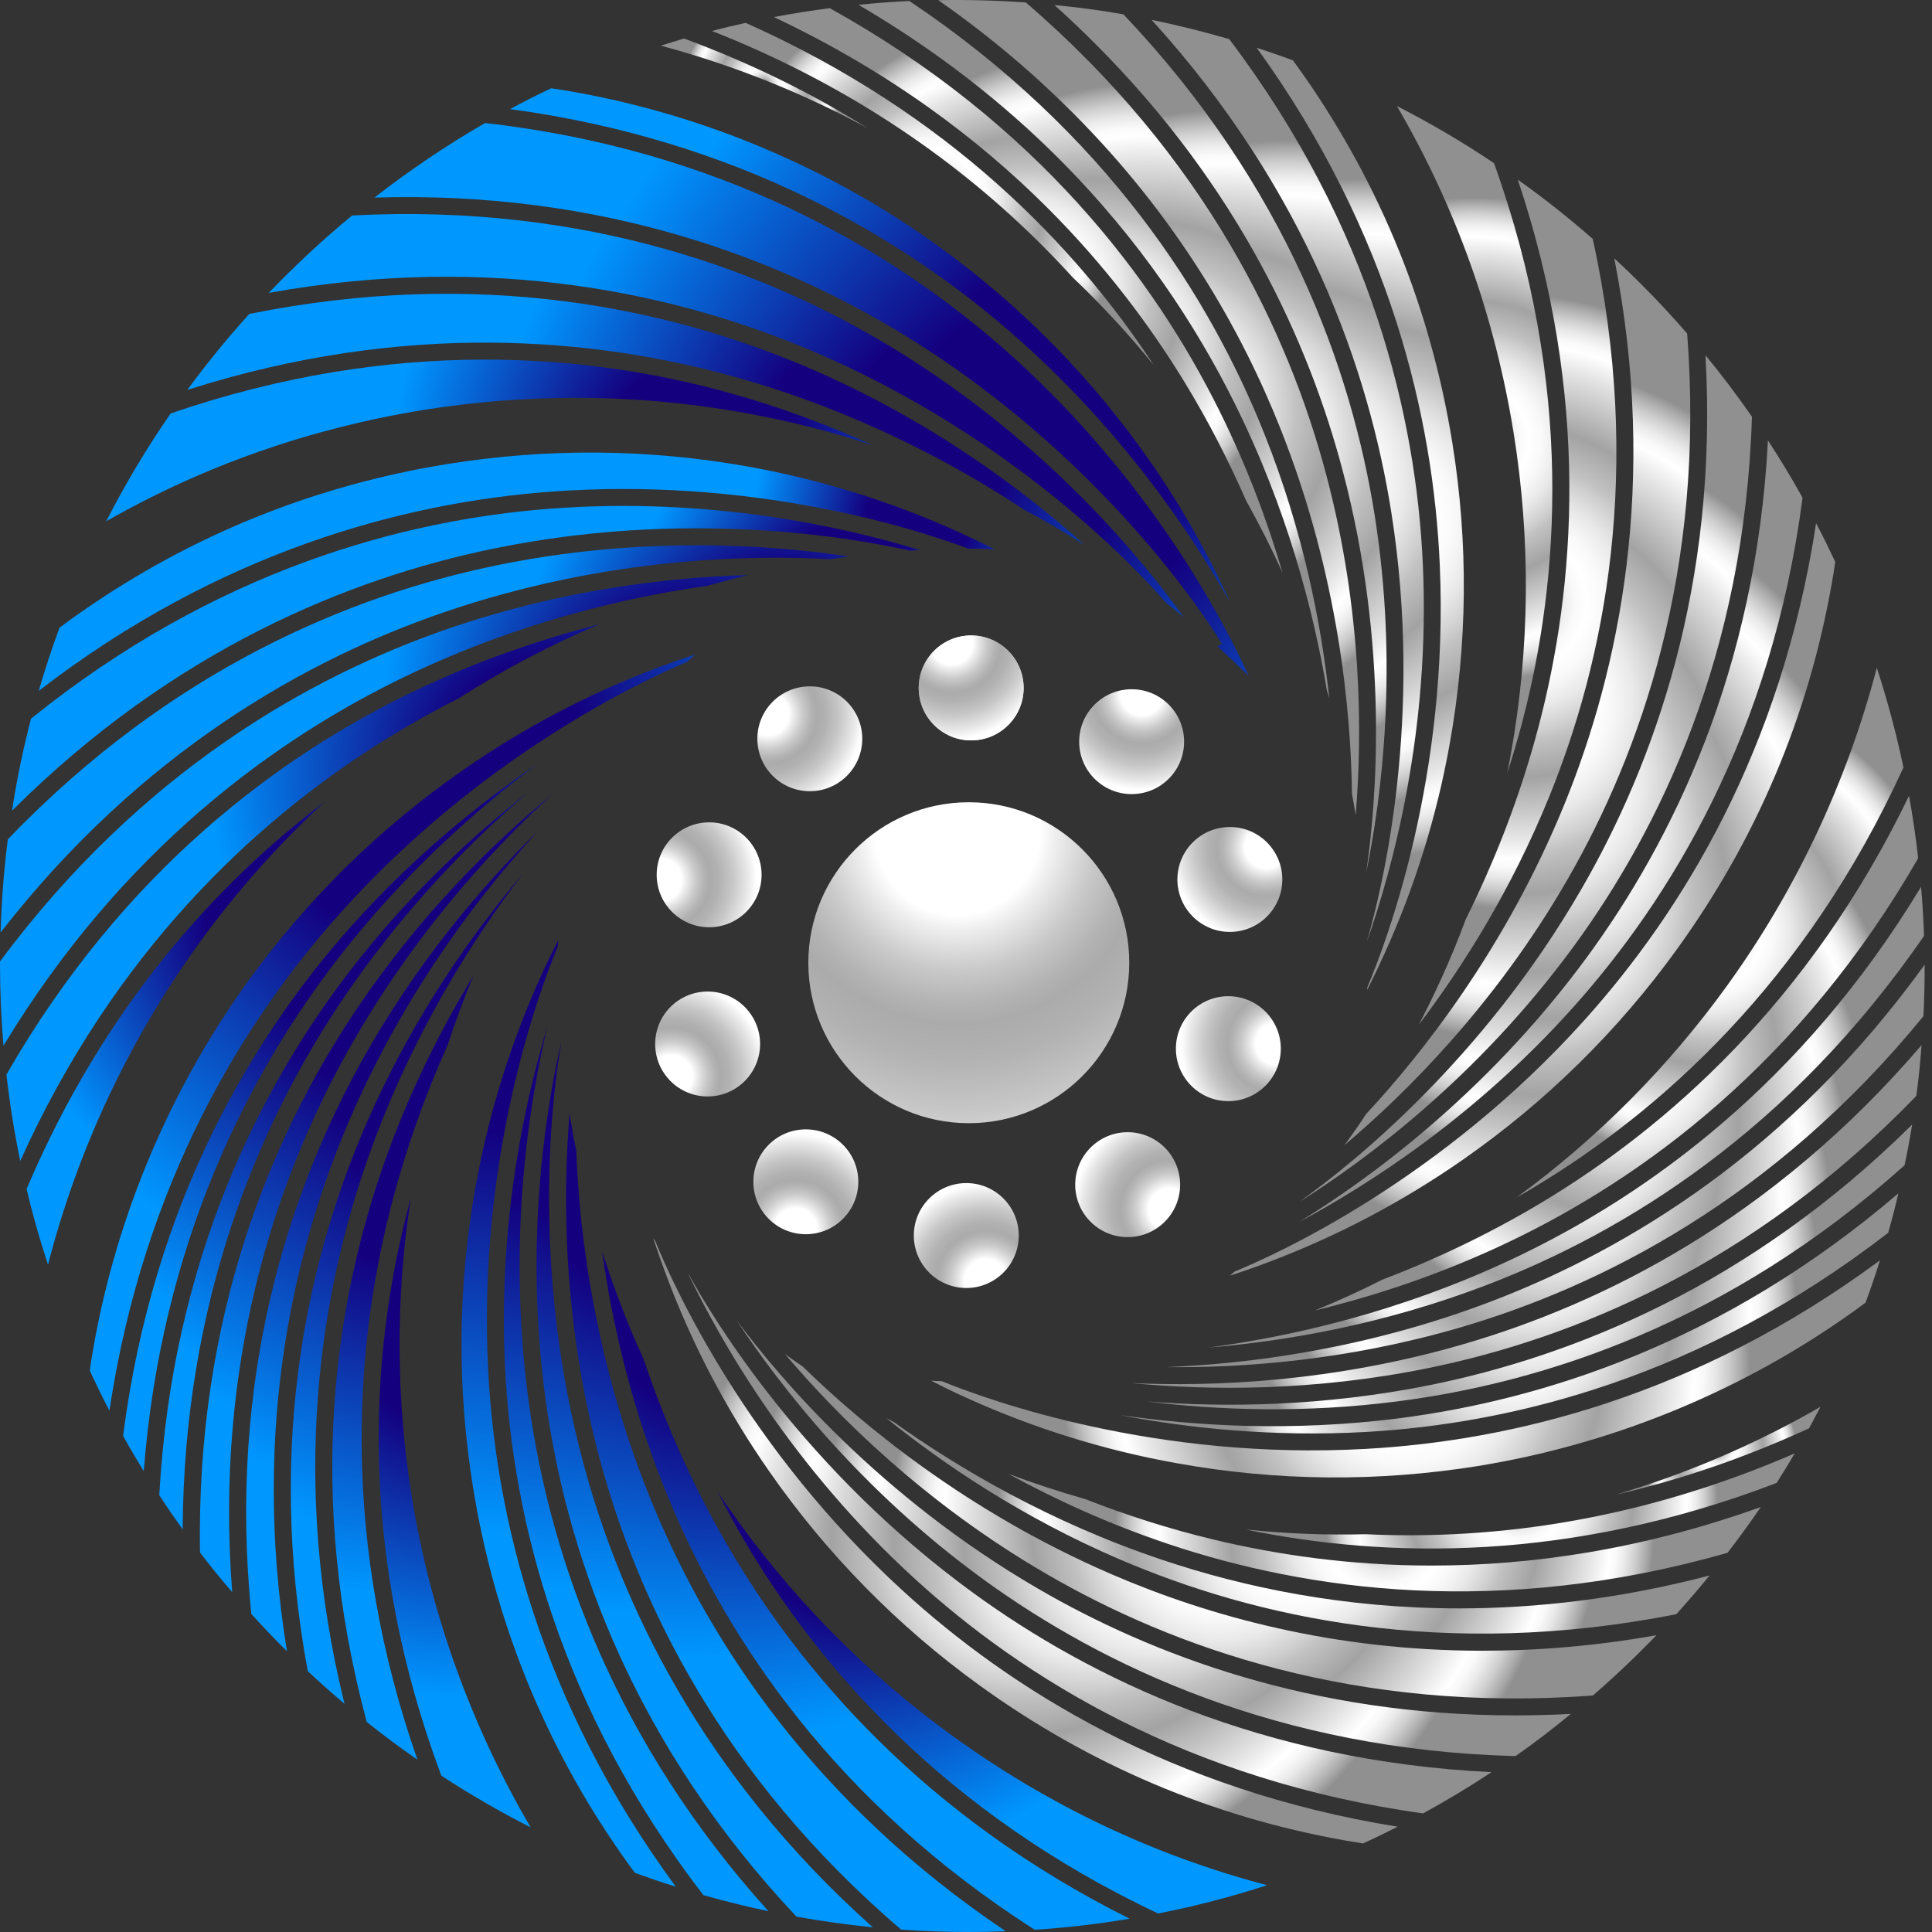 <?xml version="1.0" encoding="UTF-8"?> <svg xmlns="http://www.w3.org/2000/svg" width="36" height="36" viewBox="0 0 36 36" fill="none"><rect x="0" y="0" width="36" height="36" fill="#333333" stroke="none"/><g clip-path="url(#clip0_4004_144346)"><path d="M18.052 20.929C19.703 20.929 21.042 19.59 21.042 17.939C21.042 16.287 19.703 14.949 18.052 14.949C16.401 14.949 15.062 16.287 15.062 17.939C15.062 19.59 16.401 20.929 18.052 20.929Z" fill="url(#paint0_radial_4004_144346)"></path><path d="M18.096 13.796C18.636 13.796 19.074 13.358 19.074 12.819C19.074 12.279 18.636 11.841 18.096 11.841C17.557 11.841 17.119 12.279 17.119 12.819C17.119 13.358 17.557 13.796 18.096 13.796Z" fill="url(#paint1_radial_4004_144346)"></path><path d="M15.09 14.743C15.629 14.743 16.067 14.306 16.067 13.766C16.067 13.226 15.629 12.789 15.09 12.789C14.55 12.789 14.112 13.226 14.112 13.766C14.112 14.306 14.55 14.743 15.09 14.743Z" fill="url(#paint2_radial_4004_144346)"></path><path d="M13.214 17.278C13.753 17.278 14.191 16.84 14.191 16.301C14.191 15.761 13.753 15.323 13.214 15.323C12.674 15.323 12.236 15.761 12.236 16.301C12.236 16.84 12.674 17.278 13.214 17.278Z" fill="url(#paint3_radial_4004_144346)"></path><path d="M13.185 20.431C13.725 20.431 14.163 19.993 14.163 19.453C14.163 18.914 13.725 18.476 13.185 18.476C12.646 18.476 12.208 18.914 12.208 19.453C12.208 19.993 12.646 20.431 13.185 20.431Z" fill="url(#paint4_radial_4004_144346)"></path><path d="M15.015 22.998C15.555 22.998 15.993 22.561 15.993 22.021C15.993 21.481 15.555 21.044 15.015 21.044C14.476 21.044 14.038 21.481 14.038 22.021C14.038 22.561 14.476 22.998 15.015 22.998Z" fill="url(#paint5_radial_4004_144346)"></path><path d="M18.006 24C18.545 24 18.983 23.562 18.983 23.022C18.983 22.483 18.545 22.045 18.006 22.045C17.466 22.045 17.028 22.483 17.028 23.022C17.028 23.562 17.466 24 18.006 24Z" fill="url(#paint6_radial_4004_144346)"></path><path d="M21.012 23.052C21.552 23.052 21.99 22.614 21.99 22.075C21.99 21.535 21.552 21.097 21.012 21.097C20.473 21.097 20.035 21.535 20.035 22.075C20.035 22.614 20.473 23.052 21.012 23.052Z" fill="url(#paint7_radial_4004_144346)"></path><path d="M22.888 20.518C23.428 20.518 23.866 20.08 23.866 19.54C23.866 19.001 23.428 18.563 22.888 18.563C22.349 18.563 21.911 19.001 21.911 19.54C21.911 20.08 22.349 20.518 22.888 20.518Z" fill="url(#paint8_radial_4004_144346)"></path><path d="M22.917 17.365C23.456 17.365 23.894 16.927 23.894 16.387C23.894 15.848 23.456 15.41 22.917 15.41C22.377 15.41 21.939 15.848 21.939 16.387C21.939 16.927 22.377 17.365 22.917 17.365Z" fill="url(#paint9_radial_4004_144346)"></path><path d="M21.087 14.797C21.626 14.797 22.064 14.36 22.064 13.82C22.064 13.28 21.626 12.843 21.087 12.843C20.547 12.843 20.109 13.28 20.109 13.82C20.109 14.36 20.547 14.797 21.087 14.797Z" fill="url(#paint10_radial_4004_144346)"></path><path d="M18.096 13.796C18.636 13.796 19.074 13.358 19.074 12.819C19.074 12.279 18.636 11.841 18.096 11.841C17.557 11.841 17.119 12.279 17.119 12.819C17.119 13.358 17.557 13.796 18.096 13.796Z" fill="url(#paint11_radial_4004_144346)"></path><path d="M13.589 7.321C14.569 7.592 15.466 7.934 16.269 8.298C15.487 8.041 14.685 7.839 13.871 7.693C12.829 7.506 11.777 7.413 10.726 7.413C9.776 7.413 8.826 7.489 7.88 7.641C5.78 7.982 3.8 8.675 1.978 9.714C2.336 9.016 2.736 8.344 3.18 7.704C7.351 6.271 10.954 6.589 13.589 7.321Z" fill="url(#paint12_radial_4004_144346)"></path><path d="M15.011 6.83C17.333 7.816 19.096 9.153 20.212 10.156C19.846 9.922 19.469 9.703 19.086 9.499C17.826 8.667 15.978 7.66 13.686 7.021C11.087 6.297 7.564 5.966 3.49 7.266C3.85 6.775 4.236 6.301 4.645 5.85C8.965 4.976 12.494 5.762 15.011 6.83Z" fill="url(#paint13_radial_4004_144346)"></path><path d="M22.058 11.501C21.948 11.408 21.839 11.317 21.727 11.231C21.192 10.616 18.877 8.132 15.148 6.546C12.664 5.488 9.214 4.7 5.007 5.458C5.498 4.947 6.016 4.464 6.561 4.015C10.962 3.784 14.339 5.079 16.671 6.505C19.503 8.235 21.289 10.426 22.058 11.501Z" fill="url(#paint14_radial_4004_144346)"></path><path d="M18.856 6.212C16.815 4.432 13.764 2.608 9.505 2.033C9.756 1.896 10.01 1.767 10.27 1.645C10.421 1.666 10.573 1.691 10.725 1.719C13.149 2.153 15.492 3.147 17.497 4.595C19.027 5.701 20.35 7.045 21.426 8.591C22.006 9.423 22.505 10.304 22.92 11.222C22.17 9.893 20.864 7.963 18.856 6.212Z" fill="url(#paint15_radial_4004_144346)"></path><path d="M23.269 12.598C23.235 12.565 23.202 12.531 23.166 12.497C23.164 12.495 23.162 12.493 23.16 12.493C23.16 12.491 23.157 12.491 23.157 12.489C23.004 12.337 22.846 12.19 22.688 12.046L22.77 11.998C22.749 11.966 20.798 8.661 16.848 6.242C14.546 4.833 11.249 3.548 6.977 3.682C7.63 3.173 8.318 2.709 9.039 2.292C13.44 2.791 16.566 4.641 18.637 6.44C21.401 8.848 22.816 11.598 23.269 12.598Z" fill="url(#paint16_radial_4004_144346)"></path><path d="M9.098 25.561C9.241 28.258 10.055 31.707 12.593 35.156C12.336 35.078 12.083 34.989 11.831 34.898C11.742 34.781 11.656 34.66 11.571 34.538C10.141 32.488 9.214 30.192 8.814 27.714C8.513 25.85 8.529 23.964 8.862 22.108C9.105 20.754 9.515 19.43 10.084 18.179C10.183 17.958 10.291 17.737 10.402 17.518C10.4 17.553 10.398 17.589 10.396 17.625C10.396 17.625 10.394 17.627 10.396 17.629C10.055 18.445 8.885 21.577 9.098 25.561Z" fill="url(#paint17_radial_4004_144346)"></path><path d="M9.893 26.406C10.301 29.078 11.45 32.431 14.319 35.613C13.91 35.526 13.506 35.427 13.107 35.313C10.413 31.814 9.562 28.292 9.415 25.557C9.269 22.867 9.764 20.57 10.198 19.138C9.867 20.515 9.408 23.231 9.893 26.406Z" fill="url(#paint18_radial_4004_144346)"></path><path d="M16.263 35.912C15.783 35.865 15.309 35.798 14.841 35.714C11.816 32.497 10.626 29.077 10.209 26.372C9.751 23.402 10.135 20.844 10.453 19.435V19.449C10.265 20.581 9.912 23.678 10.864 27.242C11.561 29.853 13.067 33.061 16.263 35.912Z" fill="url(#paint19_radial_4004_144346)"></path><path d="M18.741 35.986C18.515 35.996 18.288 36 18.058 36C17.633 36 17.213 35.986 16.794 35.956H16.792C13.436 33.087 11.88 29.819 11.172 27.175C10.477 24.579 10.487 22.237 10.614 20.745C10.62 20.796 10.628 20.844 10.637 20.895C10.666 21.078 10.7 21.261 10.738 21.442C10.793 22.942 11.077 25.454 12.208 28.142C13.257 30.63 15.187 33.599 18.741 35.986Z" fill="url(#paint20_radial_4004_144346)"></path><path d="M21.049 35.752C20.468 35.851 19.878 35.92 19.28 35.958C15.559 33.58 13.569 30.554 12.505 28.032C11.778 26.309 11.405 24.662 11.22 23.315C11.312 23.61 11.414 23.901 11.521 24.19C11.664 24.573 11.82 24.95 11.991 25.321C12.353 26.4 12.859 27.596 13.562 28.806C14.921 31.142 17.217 33.841 21.049 35.752Z" fill="url(#paint21_radial_4004_144346)"></path><path d="M23.611 35.128C22.949 35.343 22.273 35.52 21.58 35.655C17.584 33.771 15.222 31.024 13.842 28.66C13.671 28.367 13.514 28.077 13.368 27.788C13.431 27.887 13.499 27.986 13.568 28.085C14.721 29.741 16.134 31.18 17.769 32.36C19.551 33.647 21.51 34.576 23.611 35.128Z" fill="url(#paint22_radial_4004_144346)"></path><path d="M6.294 17.867C4.645 20.003 3.008 23.145 2.679 27.411C2.545 27.196 2.416 26.977 2.294 26.756V26.754C2.854 22.378 4.733 19.285 6.556 17.246C7.712 15.954 8.938 14.962 10.017 14.231C8.877 15.08 7.525 16.279 6.294 17.867Z" fill="url(#paint23_radial_4004_144346)"></path><path d="M6.319 18.72C4.828 20.97 3.425 24.219 3.404 28.498C3.254 28.289 3.107 28.076 2.968 27.861C3.21 23.456 4.864 20.237 6.536 18.071C7.615 16.672 8.795 15.581 9.833 14.77C8.742 15.703 7.453 17.014 6.319 18.72Z" fill="url(#paint24_radial_4004_144346)"></path><path d="M5.347 30.769C5.119 30.544 4.898 30.312 4.683 30.074C4.243 25.685 5.381 22.249 6.695 19.852C7.74 17.951 9 16.487 10.038 15.472C9.004 16.59 7.639 18.341 6.611 20.644C5.511 23.109 4.662 26.545 5.347 30.769Z" fill="url(#paint25_radial_4004_144346)"></path><path d="M6.419 31.747C6.185 31.553 5.958 31.348 5.735 31.14C4.932 26.802 5.779 23.284 6.893 20.785C7.738 18.891 8.812 17.378 9.737 16.289C8.817 17.49 7.668 19.283 6.866 21.556C5.966 24.101 5.398 27.594 6.419 31.747Z" fill="url(#paint26_radial_4004_144346)"></path><path d="M7.778 32.789C7.455 32.566 7.141 32.332 6.836 32.088H6.834C5.688 27.828 6.25 24.255 7.158 21.674C7.63 20.33 8.226 19.159 8.822 18.181C8.645 18.605 8.485 19.034 8.342 19.471C7.931 20.389 7.546 21.438 7.257 22.597C6.602 25.218 6.366 28.751 7.778 32.789Z" fill="url(#paint27_radial_4004_144346)"></path><path d="M9.888 34.051C9.315 33.758 8.759 33.438 8.224 33.088C6.678 28.955 6.899 25.342 7.56 22.687C7.59 22.567 7.621 22.447 7.655 22.329C7.369 24.175 7.375 26.046 7.674 27.897C8.024 30.061 8.782 32.163 9.888 34.051Z" fill="url(#paint28_radial_4004_144346)"></path><path d="M9.784 16.235C9.769 16.251 9.752 16.27 9.737 16.289C9.759 16.262 9.778 16.237 9.797 16.211C9.793 16.22 9.788 16.226 9.784 16.235Z" fill="url(#paint29_radial_4004_144346)"></path><path d="M4.327 29.667C4.118 29.427 3.918 29.18 3.727 28.93C3.651 24.518 5.066 21.187 6.577 18.906C7.78 17.087 9.164 15.729 10.284 14.804C9.16 15.832 7.647 17.467 6.425 19.687C5.125 22.051 3.996 25.405 4.327 29.667Z" fill="url(#paint30_radial_4004_144346)"></path><path d="M12.958 12.194C12.907 12.238 12.857 12.284 12.808 12.331C11.941 12.695 8.951 14.094 6.331 17.025C4.529 19.037 2.673 22.053 2.039 26.286C1.911 26.042 1.789 25.791 1.673 25.538C1.696 25.376 1.721 25.214 1.751 25.054C2.185 22.627 3.179 20.284 4.626 18.278C5.73 16.751 7.074 15.428 8.625 14.351C9.752 13.563 10.978 12.921 12.265 12.436C12.495 12.35 12.724 12.27 12.958 12.194Z" fill="url(#paint31_radial_4004_144346)"></path><path d="M6.052 14.938C5.18 15.741 4.39 16.632 3.691 17.602C2.4 19.392 1.443 21.432 0.895 23.566C0.742 23.106 0.609 22.635 0.495 22.158V22.156C1.946 18.741 4.049 16.453 6.052 14.938Z" fill="url(#paint32_radial_4004_144346)"></path><path d="M11.167 11.633C10.261 12.015 9.391 12.474 8.563 13.003C8.056 13.262 7.537 13.553 7.017 13.883C4.738 15.333 2.134 17.735 0.377 21.634C0.268 21.105 0.181 20.568 0.12 20.023C2.315 16.199 5.239 14.069 7.704 12.885C8.917 12.301 10.101 11.905 11.167 11.633Z" fill="url(#paint33_radial_4004_144346)"></path><path d="M13.944 10.715C13.691 10.776 13.436 10.843 13.185 10.915C11.696 11.124 9.682 11.585 7.58 12.592C5.146 13.757 2.277 15.828 0.065 19.485C0.021 18.976 0 18.462 0 17.941V17.916C2.629 14.376 5.778 12.6 8.363 11.711C10.491 10.982 12.475 10.755 13.944 10.715Z" fill="url(#paint34_radial_4004_144346)"></path><path d="M15.819 10.369C15.703 10.384 15.589 10.401 15.475 10.42H15.471C14.053 10.34 11.306 10.369 8.275 11.408C5.724 12.282 2.634 14.003 0.011 17.376C0.028 16.789 0.072 16.211 0.146 15.64C3.198 12.459 6.55 11.094 9.227 10.54C11.943 9.977 14.346 10.148 15.819 10.369Z" fill="url(#paint35_radial_4004_144346)"></path><path d="M17.142 10.251C17.083 10.253 17.024 10.258 16.963 10.262C15.827 10.007 12.771 9.484 9.179 10.226C6.535 10.772 3.251 12.088 0.224 15.107C0.312 14.526 0.432 13.955 0.577 13.395V13.392C4.011 10.622 7.508 9.691 10.236 9.48C13.238 9.248 15.764 9.828 17.142 10.251Z" fill="url(#paint36_radial_4004_144346)"></path><path d="M18.534 10.237C18.458 10.232 18.383 10.228 18.307 10.226C18.227 10.224 18.136 10.222 18.046 10.224C17.045 9.849 14.005 8.876 10.226 9.164C7.534 9.371 4.108 10.262 0.721 12.874C0.837 12.476 0.967 12.082 1.108 11.697C1.241 11.595 1.376 11.499 1.513 11.404C3.563 9.973 5.861 9.046 8.338 8.646C10.2 8.347 12.086 8.362 13.94 8.694C15.296 8.937 16.617 9.348 17.869 9.916C18.092 10.018 18.313 10.123 18.534 10.237Z" fill="url(#paint37_radial_4004_144346)"></path><path d="M9.797 16.211C9.793 16.22 9.788 16.226 9.784 16.235C9.769 16.251 9.752 16.27 9.737 16.289C9.759 16.262 9.778 16.237 9.797 16.211Z" fill="#001823"></path><path d="M9.797 16.211C9.793 16.22 9.788 16.226 9.784 16.235C9.769 16.251 9.752 16.27 9.737 16.289C9.759 16.262 9.778 16.237 9.797 16.211Z" fill="#001823"></path><path d="M16.82 29.639C18.813 31.464 21.811 33.358 26.043 34.038C25.83 34.146 25.615 34.251 25.398 34.35C25.276 34.331 25.156 34.31 25.034 34.289C22.573 33.849 20.294 32.88 18.261 31.411C16.731 30.307 15.411 28.963 14.332 27.415C13.542 26.281 12.899 25.057 12.419 23.774C12.333 23.545 12.251 23.313 12.175 23.081C12.185 23.092 12.194 23.102 12.204 23.113C12.56 23.989 13.925 26.991 16.82 29.639Z" fill="url(#paint38_radial_4004_144346)"></path><path d="M27.793 33.021C27.38 33.295 26.954 33.55 26.518 33.79H26.516C22.139 33.181 19.063 31.264 17.043 29.416C14.751 27.322 13.434 25.005 12.823 23.732C12.825 23.737 12.828 23.739 12.832 23.743C13.308 24.605 14.997 27.398 18.138 29.684C20.323 31.275 23.514 32.817 27.793 33.021Z" fill="url(#paint39_radial_4004_144346)"></path><path d="M29.27 31.936C28.935 32.212 28.596 32.474 28.24 32.722H28.234C23.818 32.606 20.551 31.045 18.335 29.438C16.047 27.775 14.541 25.839 13.726 24.602C14.52 25.671 16.393 27.885 19.331 29.596C21.472 30.843 24.448 31.964 28.225 31.964C28.567 31.964 28.916 31.955 29.27 31.936Z" fill="url(#paint40_radial_4004_144346)"></path><path d="M27.623 30.759C28.644 30.759 29.727 30.672 30.865 30.47C30.488 30.862 30.092 31.237 29.681 31.593C25.278 31.926 21.869 30.706 19.502 29.33C17.224 28.007 15.598 26.378 14.629 25.232C14.661 25.256 14.694 25.281 14.728 25.304C14.804 25.357 14.88 25.412 14.956 25.462C16.021 26.503 17.987 28.159 20.717 29.336C22.529 30.118 24.857 30.759 27.623 30.759Z" fill="url(#paint41_radial_4004_144346)"></path><path d="M27.189 29.97C28.627 29.97 30.191 29.793 31.855 29.357C31.655 29.604 31.448 29.842 31.238 30.076L31.235 30.078C26.902 30.937 23.369 30.135 20.854 29.052C19.059 28.281 17.601 27.299 16.519 26.427C16.565 26.452 16.611 26.477 16.657 26.5C17.86 27.358 19.554 28.359 21.646 29.062C23.177 29.578 25.046 29.97 27.189 29.97Z" fill="url(#paint42_radial_4004_144346)"></path><path d="M26.679 29.172C28.527 29.172 30.593 28.875 32.81 28.081C32.612 28.371 32.405 28.656 32.19 28.934C27.943 30.149 24.356 29.64 21.76 28.767C20.652 28.395 19.656 27.937 18.79 27.463C19.26 27.64 19.738 27.796 20.22 27.933C20.953 28.22 21.752 28.481 22.611 28.687C23.795 28.972 25.165 29.172 26.679 29.172Z" fill="url(#paint43_radial_4004_144346)"></path><path d="M26.266 28.607C28.39 28.607 30.831 28.215 33.441 27.082C33.334 27.267 33.22 27.451 33.105 27.632C29.239 29.115 25.818 29.039 23.214 28.5C23.958 28.578 24.703 28.607 25.449 28.588C25.716 28.601 25.988 28.607 26.266 28.607Z" fill="url(#paint44_radial_4004_144346)"></path><path d="M33.922 26.214C33.852 26.349 33.781 26.481 33.709 26.614C32.468 27.185 31.265 27.585 30.117 27.849C31.444 27.455 32.725 26.905 33.922 26.214Z" fill="url(#paint45_radial_4004_144346)"></path><path d="M26.828 10.522C26.709 7.823 25.928 4.364 23.417 0.89C23.643 0.964 23.87 1.042 24.093 1.125C24.166 1.225 24.236 1.325 24.308 1.426C25.736 3.477 26.663 5.774 27.062 8.25C27.363 10.113 27.347 11.997 27.014 13.855C26.772 15.215 26.36 16.535 25.793 17.782C25.692 18.005 25.586 18.227 25.476 18.445C25.476 18.43 25.477 18.416 25.477 18.401C25.845 17.53 27.003 14.442 26.828 10.522Z" fill="url(#paint46_radial_4004_144346)"></path><path d="M21.46 0.371C21.946 0.469 22.427 0.59 22.905 0.729L22.906 0.73C25.571 4.256 26.39 7.787 26.513 10.522C26.653 13.624 25.945 16.193 25.477 17.525C25.479 17.521 25.479 17.518 25.479 17.512C25.752 16.566 26.532 13.396 25.927 9.558C25.507 6.889 24.341 3.541 21.46 0.371Z" fill="url(#paint47_radial_4004_144346)"></path><path d="M19.648 0.094C20.08 0.136 20.505 0.191 20.932 0.267L20.937 0.271C23.977 3.476 25.184 6.89 25.614 9.594C26.057 12.387 25.753 14.822 25.455 16.273C25.649 14.956 25.89 12.066 25.021 8.778C24.39 6.382 23.078 3.485 20.407 0.814C20.165 0.572 19.912 0.331 19.648 0.094Z" fill="url(#paint48_radial_4004_144346)"></path><path d="M19.98 2.092C19.258 1.369 18.431 0.665 17.483 0.003C18.027 -0.007 18.572 0.008 19.115 0.046C22.463 2.925 24.011 6.197 24.712 8.845C25.387 11.391 25.386 13.692 25.261 15.188C25.255 15.149 25.249 15.107 25.241 15.067C25.225 14.976 25.21 14.884 25.192 14.795C25.174 13.305 24.955 10.744 23.857 7.981C23.129 6.147 21.936 4.048 19.98 2.092Z" fill="url(#paint49_radial_4004_144346)"></path><path d="M19.73 2.956C18.713 1.938 17.482 0.958 15.997 0.09C16.313 0.057 16.627 0.034 16.941 0.018L16.944 0.018C20.616 2.475 22.547 5.54 23.56 8.085C24.284 9.899 24.62 11.624 24.769 13.007C24.754 12.956 24.739 12.906 24.723 12.857C24.479 11.399 23.989 9.494 23.007 7.517C22.289 6.069 21.245 4.471 19.73 2.956Z" fill="url(#paint50_radial_4004_144346)"></path><path d="M19.526 3.881C18.22 2.575 16.549 1.323 14.42 0.318C14.765 0.252 15.113 0.197 15.461 0.152C19.324 2.296 21.5 5.194 22.718 7.646C23.238 8.693 23.62 9.721 23.897 10.668C23.69 10.211 23.462 9.763 23.218 9.325C22.902 8.604 22.522 7.854 22.06 7.1C21.424 6.062 20.597 4.952 19.526 3.881Z" fill="url(#paint51_radial_4004_144346)"></path><path d="M19.419 4.572C17.917 3.071 15.914 1.621 13.267 0.577C13.474 0.522 13.684 0.472 13.894 0.426C17.676 2.111 20.041 4.584 21.501 6.807C21.03 6.226 20.524 5.677 19.983 5.164C19.803 4.965 19.615 4.769 19.419 4.572Z" fill="url(#paint52_radial_4004_144346)"></path><path d="M12.313 0.851C12.458 0.805 12.602 0.761 12.747 0.718C14.028 1.192 15.162 1.76 16.16 2.385C14.943 1.725 13.648 1.208 12.313 0.851Z" fill="url(#paint53_radial_4004_144346)"></path><path d="M29.527 19.005C31.333 16.996 33.196 13.983 33.84 9.749C33.966 9.986 34.083 10.227 34.197 10.47C34.176 10.616 34.153 10.762 34.126 10.908C33.688 13.369 32.72 15.648 31.251 17.683C30.145 19.215 28.8 20.536 27.253 21.613C26.124 22.4 24.898 23.045 23.611 23.527C23.384 23.614 23.152 23.694 22.918 23.77C22.945 23.746 22.972 23.723 22.998 23.699C22.998 23.699 23.001 23.699 23.001 23.696C23.819 23.36 26.861 21.972 29.527 19.005Z" fill="url(#paint54_radial_4004_144346)"></path><path d="M29.563 17.846C31.163 15.668 32.723 12.484 32.943 8.206C33.171 8.556 33.387 8.912 33.588 9.274C33.019 13.653 31.13 16.746 29.301 18.784C27.502 20.789 25.528 22.063 24.208 22.769C25.416 22.029 27.661 20.433 29.563 17.846Z" fill="url(#paint55_radial_4004_144346)"></path><path d="M31.779 6.619C32.086 6.992 32.373 7.374 32.645 7.765C32.509 12.179 30.933 15.438 29.315 17.646C27.538 20.07 25.459 21.607 24.237 22.379L24.245 22.371L24.248 22.368C25.18 21.701 27.62 19.761 29.467 16.567C30.82 14.229 32.023 10.895 31.779 6.619Z" fill="url(#paint56_radial_4004_144346)"></path><path d="M30.08 4.815C30.247 4.967 30.41 5.125 30.573 5.287C30.874 5.588 31.16 5.895 31.435 6.212L31.437 6.214C31.781 10.616 30.571 14.027 29.202 16.398C27.859 18.724 26.195 20.374 25.051 21.339C25.082 21.299 25.11 21.259 25.14 21.217C25.249 21.066 25.355 20.913 25.456 20.758C26.478 19.659 28.052 17.682 29.153 14.981C30.171 12.479 30.905 9.016 30.08 4.815Z" fill="url(#paint57_radial_4004_144346)"></path><path d="M28.282 3.348C28.763 3.689 29.23 4.057 29.679 4.453C30.628 8.766 29.897 12.313 28.866 14.848C28.161 16.581 27.26 18.009 26.439 19.092C26.582 18.818 26.716 18.541 26.845 18.261C27.015 17.889 27.171 17.512 27.312 17.129C27.819 16.11 28.308 14.906 28.665 13.554C29.356 10.941 29.641 7.409 28.282 3.348Z" fill="url(#paint58_radial_4004_144346)"></path><path d="M26.03 1.977C26.65 2.293 27.253 2.646 27.839 3.041C29.333 7.198 29.06 10.811 28.364 13.458C28.278 13.786 28.184 14.103 28.083 14.41C28.108 14.296 28.131 14.178 28.151 14.059C28.508 12.073 28.525 10.056 28.204 8.066C27.854 5.895 27.125 3.853 26.03 1.977Z" fill="url(#paint59_radial_4004_144346)"></path><path d="M26.069 26.428C28.746 26.084 32.125 25.02 35.373 22.236C35.317 22.483 35.253 22.729 35.183 22.972L35.181 22.973C31.691 25.671 28.176 26.529 25.445 26.683C23.714 26.778 22.146 26.613 20.866 26.367C22.272 26.572 24.076 26.681 26.069 26.428Z" fill="url(#paint60_radial_4004_144346)"></path><path d="M26.656 25.807C29.301 25.27 32.59 23.965 35.63 20.955C35.589 21.208 35.543 21.463 35.489 21.713C32.203 24.657 28.758 25.763 26.043 26.112C24.292 26.338 22.686 26.276 21.378 26.115C22.809 26.227 24.648 26.212 26.656 25.807Z" fill="url(#paint61_radial_4004_144346)"></path><path d="M35.863 17.975C35.864 18.295 35.857 18.616 35.84 18.936C33.049 22.35 29.815 23.976 27.19 24.741C25.108 25.346 23.182 25.491 21.73 25.474C23.252 25.415 25.455 25.142 27.81 24.241C30.33 23.276 33.36 21.446 35.863 17.975Z" fill="url(#paint62_radial_4004_144346)"></path><path d="M35.796 16.525C35.824 16.828 35.841 17.133 35.851 17.439C33.351 21.073 30.265 22.962 27.71 23.941C25.774 24.683 23.945 24.993 22.52 25.109C24.021 24.911 26.1 24.455 28.275 23.415C30.71 22.252 33.582 20.184 35.796 16.525Z" fill="url(#paint63_radial_4004_144346)"></path><path d="M35.572 14.828C35.642 15.213 35.698 15.601 35.742 15.99L35.743 15.991C33.541 19.814 30.617 21.942 28.15 23.125C26.866 23.742 25.617 24.149 24.504 24.418C24.928 24.244 25.346 24.053 25.755 23.846C26.695 23.487 27.709 23.018 28.733 22.403C31.049 21.013 33.714 18.681 35.572 14.828Z" fill="url(#paint64_radial_4004_144346)"></path><path d="M34.972 12.442C35.17 13.055 35.337 13.674 35.468 14.3C33.639 18.316 30.928 20.715 28.583 22.124C28.477 22.188 28.37 22.251 28.263 22.31C29.77 21.208 31.088 19.881 32.186 18.36C33.469 16.582 34.419 14.559 34.972 12.442Z" fill="url(#paint65_radial_4004_144346)"></path><path d="M35.805 19.475C35.782 19.792 35.75 20.108 35.708 20.421C32.642 23.594 29.286 24.948 26.605 25.494C24.469 25.928 22.529 25.911 21.083 25.772C22.605 25.841 24.831 25.754 27.265 25.048C29.855 24.296 33.025 22.723 35.805 19.475Z" fill="url(#paint66_radial_4004_144346)"></path><path d="M17.347 25.727C17.414 25.732 17.482 25.735 17.549 25.736C18.421 26.092 21.524 27.217 25.449 26.998C28.145 26.849 31.59 26.028 35.031 23.484C34.949 23.748 34.858 24.011 34.762 24.272C34.631 24.37 34.498 24.467 34.364 24.559C32.341 25.969 29.982 26.922 27.54 27.317C25.68 27.616 23.794 27.602 21.936 27.266C20.582 27.026 19.261 26.614 18.008 26.046C17.785 25.945 17.566 25.839 17.347 25.727Z" fill="url(#paint67_radial_4004_144346)"></path></g><defs><radialGradient id="paint0_radial_4004_144346" cx="0" cy="0" r="1" gradientUnits="userSpaceOnUse" gradientTransform="translate(17.835 15.501) scale(24.858 24.86)"><stop offset="0.062" stop-color="white"></stop><stop offset="0.074" stop-color="#EEEEEE"></stop><stop offset="0.104" stop-color="#C9C9C9"></stop><stop offset="0.129" stop-color="#B3B3B3"></stop><stop offset="0.144" stop-color="#ABABAB"></stop><stop offset="0.17" stop-color="#B2B2B2"></stop><stop offset="0.208" stop-color="#C6C6C6"></stop><stop offset="0.254" stop-color="#E8E8E8"></stop><stop offset="0.28" stop-color="white"></stop><stop offset="1" stop-color="white"></stop></radialGradient><radialGradient id="paint1_radial_4004_144346" cx="0" cy="0" r="1" gradientUnits="userSpaceOnUse" gradientTransform="translate(17.73 11.985) rotate(-30.002) scale(6.394 6.394)"><stop offset="0.062" stop-color="white"></stop><stop offset="0.074" stop-color="#EEEEEE"></stop><stop offset="0.104" stop-color="#C9C9C9"></stop><stop offset="0.129" stop-color="#B3B3B3"></stop><stop offset="0.144" stop-color="#ABABAB"></stop><stop offset="0.17" stop-color="#B2B2B2"></stop><stop offset="0.208" stop-color="#C6C6C6"></stop><stop offset="0.254" stop-color="#E8E8E8"></stop><stop offset="0.28" stop-color="white"></stop><stop offset="1" stop-color="white"></stop></radialGradient><radialGradient id="paint2_radial_4004_144346" cx="0" cy="0" r="1" gradientUnits="userSpaceOnUse" gradientTransform="translate(14.304 13.307) rotate(-66.002) scale(6.394 6.394)"><stop offset="0.062" stop-color="white"></stop><stop offset="0.074" stop-color="#EEEEEE"></stop><stop offset="0.104" stop-color="#C9C9C9"></stop><stop offset="0.129" stop-color="#B3B3B3"></stop><stop offset="0.144" stop-color="#ABABAB"></stop><stop offset="0.17" stop-color="#B2B2B2"></stop><stop offset="0.208" stop-color="#C6C6C6"></stop><stop offset="0.254" stop-color="#E8E8E8"></stop><stop offset="0.28" stop-color="white"></stop><stop offset="1" stop-color="white"></stop></radialGradient><radialGradient id="paint3_radial_4004_144346" cx="0" cy="0" r="1" gradientUnits="userSpaceOnUse" gradientTransform="translate(12.308 16.391) rotate(-101.999) scale(6.394 6.393)"><stop offset="0.062" stop-color="white"></stop><stop offset="0.074" stop-color="#EEEEEE"></stop><stop offset="0.104" stop-color="#C9C9C9"></stop><stop offset="0.129" stop-color="#B3B3B3"></stop><stop offset="0.144" stop-color="#ABABAB"></stop><stop offset="0.17" stop-color="#B2B2B2"></stop><stop offset="0.208" stop-color="#C6C6C6"></stop><stop offset="0.254" stop-color="#E8E8E8"></stop><stop offset="0.28" stop-color="white"></stop><stop offset="1" stop-color="white"></stop></radialGradient><radialGradient id="paint4_radial_4004_144346" cx="0" cy="0" r="1" gradientUnits="userSpaceOnUse" gradientTransform="translate(12.506 20.059) rotate(-137.998) scale(6.394 6.394)"><stop offset="0.062" stop-color="white"></stop><stop offset="0.074" stop-color="#EEEEEE"></stop><stop offset="0.104" stop-color="#C9C9C9"></stop><stop offset="0.129" stop-color="#B3B3B3"></stop><stop offset="0.144" stop-color="#ABABAB"></stop><stop offset="0.17" stop-color="#B2B2B2"></stop><stop offset="0.208" stop-color="#C6C6C6"></stop><stop offset="0.254" stop-color="#E8E8E8"></stop><stop offset="0.28" stop-color="white"></stop><stop offset="1" stop-color="white"></stop></radialGradient><radialGradient id="paint5_radial_4004_144346" cx="0" cy="0" r="1" gradientUnits="userSpaceOnUse" gradientTransform="translate(14.822 22.91) rotate(-174) scale(6.393 6.394)"><stop offset="0.062" stop-color="white"></stop><stop offset="0.074" stop-color="#EEEEEE"></stop><stop offset="0.104" stop-color="#C9C9C9"></stop><stop offset="0.129" stop-color="#B3B3B3"></stop><stop offset="0.144" stop-color="#ABABAB"></stop><stop offset="0.17" stop-color="#B2B2B2"></stop><stop offset="0.208" stop-color="#C6C6C6"></stop><stop offset="0.254" stop-color="#E8E8E8"></stop><stop offset="0.28" stop-color="white"></stop><stop offset="1" stop-color="white"></stop></radialGradient><radialGradient id="paint6_radial_4004_144346" cx="0" cy="0" r="1" gradientUnits="userSpaceOnUse" gradientTransform="translate(18.372 23.856) rotate(149.998) scale(6.394 6.394)"><stop offset="0.062" stop-color="white"></stop><stop offset="0.074" stop-color="#EEEEEE"></stop><stop offset="0.104" stop-color="#C9C9C9"></stop><stop offset="0.129" stop-color="#B3B3B3"></stop><stop offset="0.144" stop-color="#ABABAB"></stop><stop offset="0.17" stop-color="#B2B2B2"></stop><stop offset="0.208" stop-color="#C6C6C6"></stop><stop offset="0.254" stop-color="#E8E8E8"></stop><stop offset="0.28" stop-color="white"></stop><stop offset="1" stop-color="white"></stop></radialGradient><radialGradient id="paint7_radial_4004_144346" cx="0" cy="0" r="1" gradientUnits="userSpaceOnUse" gradientTransform="translate(21.798 22.534) rotate(113.998) scale(6.394 6.394)"><stop offset="0.062" stop-color="white"></stop><stop offset="0.074" stop-color="#EEEEEE"></stop><stop offset="0.104" stop-color="#C9C9C9"></stop><stop offset="0.129" stop-color="#B3B3B3"></stop><stop offset="0.144" stop-color="#ABABAB"></stop><stop offset="0.17" stop-color="#B2B2B2"></stop><stop offset="0.208" stop-color="#C6C6C6"></stop><stop offset="0.254" stop-color="#E8E8E8"></stop><stop offset="0.28" stop-color="white"></stop><stop offset="1" stop-color="white"></stop></radialGradient><radialGradient id="paint8_radial_4004_144346" cx="0" cy="0" r="1" gradientUnits="userSpaceOnUse" gradientTransform="translate(23.794 19.45) rotate(78.001) scale(6.394 6.393)"><stop offset="0.062" stop-color="white"></stop><stop offset="0.074" stop-color="#EEEEEE"></stop><stop offset="0.104" stop-color="#C9C9C9"></stop><stop offset="0.129" stop-color="#B3B3B3"></stop><stop offset="0.144" stop-color="#ABABAB"></stop><stop offset="0.17" stop-color="#B2B2B2"></stop><stop offset="0.208" stop-color="#C6C6C6"></stop><stop offset="0.254" stop-color="#E8E8E8"></stop><stop offset="0.28" stop-color="white"></stop><stop offset="1" stop-color="white"></stop></radialGradient><radialGradient id="paint9_radial_4004_144346" cx="0" cy="0" r="1" gradientUnits="userSpaceOnUse" gradientTransform="translate(23.596 15.782) rotate(42.002) scale(6.394 6.394)"><stop offset="0.062" stop-color="white"></stop><stop offset="0.074" stop-color="#EEEEEE"></stop><stop offset="0.104" stop-color="#C9C9C9"></stop><stop offset="0.129" stop-color="#B3B3B3"></stop><stop offset="0.144" stop-color="#ABABAB"></stop><stop offset="0.17" stop-color="#B2B2B2"></stop><stop offset="0.208" stop-color="#C6C6C6"></stop><stop offset="0.254" stop-color="#E8E8E8"></stop><stop offset="0.28" stop-color="white"></stop><stop offset="1" stop-color="white"></stop></radialGradient><radialGradient id="paint10_radial_4004_144346" cx="0" cy="0" r="1" gradientUnits="userSpaceOnUse" gradientTransform="translate(21.28 12.931) rotate(6) scale(6.393 6.394)"><stop offset="0.062" stop-color="white"></stop><stop offset="0.074" stop-color="#EEEEEE"></stop><stop offset="0.104" stop-color="#C9C9C9"></stop><stop offset="0.129" stop-color="#B3B3B3"></stop><stop offset="0.144" stop-color="#ABABAB"></stop><stop offset="0.17" stop-color="#B2B2B2"></stop><stop offset="0.208" stop-color="#C6C6C6"></stop><stop offset="0.254" stop-color="#E8E8E8"></stop><stop offset="0.28" stop-color="white"></stop><stop offset="1" stop-color="white"></stop></radialGradient><radialGradient id="paint11_radial_4004_144346" cx="0" cy="0" r="1" gradientUnits="userSpaceOnUse" gradientTransform="translate(17.73 11.985) rotate(-30.002) scale(6.394 6.394)"><stop offset="0.062" stop-color="white"></stop><stop offset="0.074" stop-color="#EEEEEE"></stop><stop offset="0.104" stop-color="#C9C9C9"></stop><stop offset="0.129" stop-color="#B3B3B3"></stop><stop offset="0.144" stop-color="#ABABAB"></stop><stop offset="0.17" stop-color="#B2B2B2"></stop><stop offset="0.208" stop-color="#C6C6C6"></stop><stop offset="0.254" stop-color="#E8E8E8"></stop><stop offset="0.28" stop-color="white"></stop><stop offset="1" stop-color="white"></stop></radialGradient><radialGradient id="paint12_radial_4004_144346" cx="0" cy="0" r="1" gradientUnits="userSpaceOnUse" gradientTransform="translate(13.087 8.522) scale(5.755 5.755)"><stop offset="0.318" stop-color="#14007F"></stop><stop offset="1" stop-color="#0097FF"></stop></radialGradient><radialGradient id="paint13_radial_4004_144346" cx="0" cy="0" r="1" gradientUnits="userSpaceOnUse" gradientTransform="translate(16.49 8.305) scale(7.043 7.043)"><stop offset="0.318" stop-color="#14007F"></stop><stop offset="1" stop-color="#0097FF"></stop></radialGradient><radialGradient id="paint14_radial_4004_144346" cx="0" cy="0" r="1" gradientUnits="userSpaceOnUse" gradientTransform="translate(18.262 8.53) scale(8.165 8.165)"><stop offset="0.318" stop-color="#14007F"></stop><stop offset="1" stop-color="#0097FF"></stop></radialGradient><radialGradient id="paint15_radial_4004_144346" cx="0" cy="0" r="1" gradientUnits="userSpaceOnUse" gradientTransform="translate(19.933 7.435) scale(8.17 8.17)"><stop offset="0.318" stop-color="#14007F"></stop><stop offset="1" stop-color="#0097FF"></stop></radialGradient><radialGradient id="paint16_radial_4004_144346" cx="0" cy="0" r="1" gradientUnits="userSpaceOnUse" gradientTransform="translate(19.642 8.522) scale(9.241 9.242)"><stop offset="0.318" stop-color="#14007F"></stop><stop offset="1" stop-color="#0097FF"></stop></radialGradient><radialGradient id="paint17_radial_4004_144346" cx="0" cy="0" r="1" gradientUnits="userSpaceOnUse" gradientTransform="translate(9.535 17.616) scale(10.945 10.946)"><stop offset="0.318" stop-color="#14007F"></stop><stop offset="1" stop-color="#0097FF"></stop></radialGradient><radialGradient id="paint18_radial_4004_144346" cx="0" cy="0" r="1" gradientUnits="userSpaceOnUse" gradientTransform="translate(10.543 19.23) scale(10.335 10.336)"><stop offset="0.318" stop-color="#14007F"></stop><stop offset="1" stop-color="#0097FF"></stop></radialGradient><radialGradient id="paint19_radial_4004_144346" cx="0" cy="0" r="1" gradientUnits="userSpaceOnUse" gradientTransform="translate(11.465 19.526) scale(10.495 10.496)"><stop offset="0.318" stop-color="#14007F"></stop><stop offset="1" stop-color="#0097FF"></stop></radialGradient><radialGradient id="paint20_radial_4004_144346" cx="0" cy="0" r="1" gradientUnits="userSpaceOnUse" gradientTransform="translate(12.466 20.83) scale(10.092 10.093)"><stop offset="0.318" stop-color="#14007F"></stop><stop offset="1" stop-color="#0097FF"></stop></radialGradient><radialGradient id="paint21_radial_4004_144346" cx="0" cy="0" r="1" gradientUnits="userSpaceOnUse" gradientTransform="translate(13.521 23.386) scale(9.008 9.009)"><stop offset="0.318" stop-color="#14007F"></stop><stop offset="1" stop-color="#0097FF"></stop></radialGradient><radialGradient id="paint22_radial_4004_144346" cx="0" cy="0" r="1" gradientUnits="userSpaceOnUse" gradientTransform="translate(15.767 27.832) scale(6.81 6.811)"><stop offset="0.318" stop-color="#14007F"></stop><stop offset="1" stop-color="#0097FF"></stop></radialGradient><radialGradient id="paint23_radial_4004_144346" cx="0" cy="0" r="1" gradientUnits="userSpaceOnUse" gradientTransform="translate(6.619 16.45) scale(8.513 8.513)"><stop offset="0.318" stop-color="#14007F"></stop><stop offset="1" stop-color="#0097FF"></stop></radialGradient><radialGradient id="paint24_radial_4004_144346" cx="0" cy="0" r="1" gradientUnits="userSpaceOnUse" gradientTransform="translate(6.812 17.081) scale(8.76 8.761)"><stop offset="0.318" stop-color="#14007F"></stop><stop offset="1" stop-color="#0097FF"></stop></radialGradient><radialGradient id="paint25_radial_4004_144346" cx="0" cy="0" r="1" gradientUnits="userSpaceOnUse" gradientTransform="translate(7.64 18.047) scale(9.603 9.604)"><stop offset="0.318" stop-color="#14007F"></stop><stop offset="1" stop-color="#0097FF"></stop></radialGradient><radialGradient id="paint26_radial_4004_144346" cx="0" cy="0" r="1" gradientUnits="userSpaceOnUse" gradientTransform="translate(7.837 18.892) scale(9.639 9.64)"><stop offset="0.318" stop-color="#14007F"></stop><stop offset="1" stop-color="#0097FF"></stop></radialGradient><radialGradient id="paint27_radial_4004_144346" cx="0" cy="0" r="1" gradientUnits="userSpaceOnUse" gradientTransform="translate(7.665 20.641) scale(9.053 9.053)"><stop offset="0.318" stop-color="#14007F"></stop><stop offset="1" stop-color="#0097FF"></stop></radialGradient><radialGradient id="paint28_radial_4004_144346" cx="0" cy="0" r="1" gradientUnits="userSpaceOnUse" gradientTransform="translate(8.642 24.303) scale(7.29 7.291)"><stop offset="0.318" stop-color="#14007F"></stop><stop offset="1" stop-color="#0097FF"></stop></radialGradient><radialGradient id="paint29_radial_4004_144346" cx="0" cy="0" r="1" gradientUnits="userSpaceOnUse" gradientTransform="translate(9.771 16.224) scale(0.052 0.052)"><stop offset="0.318" stop-color="#FF4F42"></stop><stop offset="1" stop-color="#EE8F00"></stop></radialGradient><radialGradient id="paint30_radial_4004_144346" cx="0" cy="0" r="1" gradientUnits="userSpaceOnUse" gradientTransform="translate(7.398 17.306) scale(9.416 9.417)"><stop offset="0.318" stop-color="#14007F"></stop><stop offset="1" stop-color="#0097FF"></stop></radialGradient><radialGradient id="paint31_radial_4004_144346" cx="0" cy="0" r="1" gradientUnits="userSpaceOnUse" gradientTransform="translate(7.992 14.567) scale(9.442 9.443)"><stop offset="0.318" stop-color="#14007F"></stop><stop offset="1" stop-color="#0097FF"></stop></radialGradient><radialGradient id="paint32_radial_4004_144346" cx="0" cy="0" r="1" gradientUnits="userSpaceOnUse" gradientTransform="translate(5.611 17.262) scale(5.506 5.506)"><stop offset="0.318" stop-color="#14007F"></stop><stop offset="1" stop-color="#0097FF"></stop></radialGradient><radialGradient id="paint33_radial_4004_144346" cx="0" cy="0" r="1" gradientUnits="userSpaceOnUse" gradientTransform="translate(10.291 14.327) scale(6.412 6.413)"><stop offset="0.318" stop-color="#14007F"></stop><stop offset="1" stop-color="#0097FF"></stop></radialGradient><radialGradient id="paint34_radial_4004_144346" cx="0" cy="0" r="1" gradientUnits="userSpaceOnUse" gradientTransform="translate(12.837 13.077) scale(5.666 5.667)"><stop offset="0.318" stop-color="#14007F"></stop><stop offset="1" stop-color="#0097FF"></stop></radialGradient><radialGradient id="paint35_radial_4004_144346" cx="0" cy="0" r="1" gradientUnits="userSpaceOnUse" gradientTransform="translate(14.564 12.104) scale(4.722 4.722)"><stop offset="0.318" stop-color="#14007F"></stop><stop offset="1" stop-color="#0097FF"></stop></radialGradient><radialGradient id="paint36_radial_4004_144346" cx="0" cy="0" r="1" gradientUnits="userSpaceOnUse" gradientTransform="translate(15.799 10.957) scale(3.801 3.801)"><stop offset="0.318" stop-color="#14007F"></stop><stop offset="1" stop-color="#0097FF"></stop></radialGradient><radialGradient id="paint37_radial_4004_144346" cx="0" cy="0" r="1" gradientUnits="userSpaceOnUse" gradientTransform="translate(17.12 9.629) scale(3.084 3.085)"><stop offset="0.318" stop-color="#14007F"></stop><stop offset="1" stop-color="#0097FF"></stop></radialGradient><radialGradient id="paint38_radial_4004_144346" cx="0" cy="0" r="1" gradientUnits="userSpaceOnUse" gradientTransform="translate(19.109 28.716) scale(6.318 6.318)"><stop stop-color="#797979"></stop><stop offset="0.023" stop-color="#919191"></stop><stop offset="0.066" stop-color="#B8B8B8"></stop><stop offset="0.108" stop-color="#D7D7D7"></stop><stop offset="0.149" stop-color="#EDEDED"></stop><stop offset="0.188" stop-color="#FAFAFA"></stop><stop offset="0.224" stop-color="white"></stop><stop offset="0.277" stop-color="#F9F9F9"></stop><stop offset="0.346" stop-color="#E9E9E9"></stop><stop offset="0.422" stop-color="#CFCFCF"></stop><stop offset="0.454" stop-color="#C2C2C2"></stop><stop offset="0.571" stop-color="#A3A3A3"></stop><stop offset="0.765" stop-color="#E4E4E4"></stop><stop offset="0.838" stop-color="white"></stop><stop offset="0.864" stop-color="#F9F9F9"></stop><stop offset="0.897" stop-color="#E9E9E9"></stop><stop offset="0.935" stop-color="#CECECE"></stop><stop offset="0.975" stop-color="#AAAAAA"></stop><stop offset="1" stop-color="#909090"></stop></radialGradient><radialGradient id="paint39_radial_4004_144346" cx="0" cy="0" r="1" gradientUnits="userSpaceOnUse" gradientTransform="translate(20.308 28.761) scale(6.376 6.377)"><stop stop-color="#797979"></stop><stop offset="0.023" stop-color="#919191"></stop><stop offset="0.066" stop-color="#B8B8B8"></stop><stop offset="0.108" stop-color="#D7D7D7"></stop><stop offset="0.149" stop-color="#EDEDED"></stop><stop offset="0.188" stop-color="#FAFAFA"></stop><stop offset="0.224" stop-color="white"></stop><stop offset="0.277" stop-color="#F9F9F9"></stop><stop offset="0.346" stop-color="#E9E9E9"></stop><stop offset="0.422" stop-color="#CFCFCF"></stop><stop offset="0.454" stop-color="#C2C2C2"></stop><stop offset="0.571" stop-color="#A3A3A3"></stop><stop offset="0.765" stop-color="#E4E4E4"></stop><stop offset="0.838" stop-color="white"></stop><stop offset="0.864" stop-color="#F9F9F9"></stop><stop offset="0.897" stop-color="#E9E9E9"></stop><stop offset="0.935" stop-color="#CECECE"></stop><stop offset="0.975" stop-color="#AAAAAA"></stop><stop offset="1" stop-color="#909090"></stop></radialGradient><radialGradient id="paint40_radial_4004_144346" cx="0" cy="0" r="1" gradientUnits="userSpaceOnUse" gradientTransform="translate(21.498 28.662) scale(6.2 6.201)"><stop stop-color="#797979"></stop><stop offset="0.023" stop-color="#919191"></stop><stop offset="0.066" stop-color="#B8B8B8"></stop><stop offset="0.108" stop-color="#D7D7D7"></stop><stop offset="0.149" stop-color="#EDEDED"></stop><stop offset="0.188" stop-color="#FAFAFA"></stop><stop offset="0.224" stop-color="white"></stop><stop offset="0.277" stop-color="#F9F9F9"></stop><stop offset="0.346" stop-color="#E9E9E9"></stop><stop offset="0.422" stop-color="#CFCFCF"></stop><stop offset="0.454" stop-color="#C2C2C2"></stop><stop offset="0.571" stop-color="#A3A3A3"></stop><stop offset="0.765" stop-color="#E4E4E4"></stop><stop offset="0.838" stop-color="white"></stop><stop offset="0.864" stop-color="#F9F9F9"></stop><stop offset="0.897" stop-color="#E9E9E9"></stop><stop offset="0.935" stop-color="#CECECE"></stop><stop offset="0.975" stop-color="#AAAAAA"></stop><stop offset="1" stop-color="#909090"></stop></radialGradient><radialGradient id="paint41_radial_4004_144346" cx="0" cy="0" r="1" gradientUnits="userSpaceOnUse" gradientTransform="translate(22.747 28.44) scale(6.172 6.173)"><stop stop-color="#797979"></stop><stop offset="0.023" stop-color="#919191"></stop><stop offset="0.066" stop-color="#B8B8B8"></stop><stop offset="0.108" stop-color="#D7D7D7"></stop><stop offset="0.149" stop-color="#EDEDED"></stop><stop offset="0.188" stop-color="#FAFAFA"></stop><stop offset="0.224" stop-color="white"></stop><stop offset="0.277" stop-color="#F9F9F9"></stop><stop offset="0.346" stop-color="#E9E9E9"></stop><stop offset="0.422" stop-color="#CFCFCF"></stop><stop offset="0.454" stop-color="#C2C2C2"></stop><stop offset="0.571" stop-color="#A3A3A3"></stop><stop offset="0.765" stop-color="#E4E4E4"></stop><stop offset="0.838" stop-color="white"></stop><stop offset="0.864" stop-color="#F9F9F9"></stop><stop offset="0.897" stop-color="#E9E9E9"></stop><stop offset="0.935" stop-color="#CECECE"></stop><stop offset="0.975" stop-color="#AAAAAA"></stop><stop offset="1" stop-color="#909090"></stop></radialGradient><radialGradient id="paint42_radial_4004_144346" cx="0" cy="0" r="1" gradientUnits="userSpaceOnUse" gradientTransform="translate(24.187 28.433) scale(5.605 5.605)"><stop stop-color="#797979"></stop><stop offset="0.023" stop-color="#919191"></stop><stop offset="0.066" stop-color="#B8B8B8"></stop><stop offset="0.108" stop-color="#D7D7D7"></stop><stop offset="0.149" stop-color="#EDEDED"></stop><stop offset="0.188" stop-color="#FAFAFA"></stop><stop offset="0.224" stop-color="white"></stop><stop offset="0.277" stop-color="#F9F9F9"></stop><stop offset="0.346" stop-color="#E9E9E9"></stop><stop offset="0.422" stop-color="#CFCFCF"></stop><stop offset="0.454" stop-color="#C2C2C2"></stop><stop offset="0.571" stop-color="#A3A3A3"></stop><stop offset="0.765" stop-color="#E4E4E4"></stop><stop offset="0.838" stop-color="white"></stop><stop offset="0.864" stop-color="#F9F9F9"></stop><stop offset="0.897" stop-color="#E9E9E9"></stop><stop offset="0.935" stop-color="#CECECE"></stop><stop offset="0.975" stop-color="#AAAAAA"></stop><stop offset="1" stop-color="#909090"></stop></radialGradient><radialGradient id="paint43_radial_4004_144346" cx="0" cy="0" r="1" gradientUnits="userSpaceOnUse" gradientTransform="translate(25.8 28.558) scale(5.017 5.017)"><stop stop-color="#797979"></stop><stop offset="0.023" stop-color="#919191"></stop><stop offset="0.066" stop-color="#B8B8B8"></stop><stop offset="0.108" stop-color="#D7D7D7"></stop><stop offset="0.149" stop-color="#EDEDED"></stop><stop offset="0.188" stop-color="#FAFAFA"></stop><stop offset="0.224" stop-color="white"></stop><stop offset="0.277" stop-color="#F9F9F9"></stop><stop offset="0.346" stop-color="#E9E9E9"></stop><stop offset="0.422" stop-color="#CFCFCF"></stop><stop offset="0.454" stop-color="#C2C2C2"></stop><stop offset="0.571" stop-color="#A3A3A3"></stop><stop offset="0.765" stop-color="#E4E4E4"></stop><stop offset="0.838" stop-color="white"></stop><stop offset="0.864" stop-color="#F9F9F9"></stop><stop offset="0.897" stop-color="#E9E9E9"></stop><stop offset="0.935" stop-color="#CECECE"></stop><stop offset="0.975" stop-color="#AAAAAA"></stop><stop offset="1" stop-color="#909090"></stop></radialGradient><radialGradient id="paint44_radial_4004_144346" cx="0" cy="0" r="1" gradientUnits="userSpaceOnUse" gradientTransform="translate(28.328 27.968) scale(3.67 3.67)"><stop stop-color="#797979"></stop><stop offset="0.023" stop-color="#919191"></stop><stop offset="0.066" stop-color="#B8B8B8"></stop><stop offset="0.108" stop-color="#D7D7D7"></stop><stop offset="0.149" stop-color="#EDEDED"></stop><stop offset="0.188" stop-color="#FAFAFA"></stop><stop offset="0.224" stop-color="white"></stop><stop offset="0.277" stop-color="#F9F9F9"></stop><stop offset="0.346" stop-color="#E9E9E9"></stop><stop offset="0.422" stop-color="#CFCFCF"></stop><stop offset="0.454" stop-color="#C2C2C2"></stop><stop offset="0.571" stop-color="#A3A3A3"></stop><stop offset="0.765" stop-color="#E4E4E4"></stop><stop offset="0.838" stop-color="white"></stop><stop offset="0.864" stop-color="#F9F9F9"></stop><stop offset="0.897" stop-color="#E9E9E9"></stop><stop offset="0.935" stop-color="#CECECE"></stop><stop offset="0.975" stop-color="#AAAAAA"></stop><stop offset="1" stop-color="#909090"></stop></radialGradient><radialGradient id="paint45_radial_4004_144346" cx="0" cy="0" r="1" gradientUnits="userSpaceOnUse" gradientTransform="translate(32.02 27.031) scale(1.464 1.464)"><stop stop-color="#797979"></stop><stop offset="0.023" stop-color="#919191"></stop><stop offset="0.066" stop-color="#B8B8B8"></stop><stop offset="0.108" stop-color="#D7D7D7"></stop><stop offset="0.149" stop-color="#EDEDED"></stop><stop offset="0.188" stop-color="#FAFAFA"></stop><stop offset="0.224" stop-color="white"></stop><stop offset="0.277" stop-color="#F9F9F9"></stop><stop offset="0.346" stop-color="#E9E9E9"></stop><stop offset="0.422" stop-color="#CFCFCF"></stop><stop offset="0.454" stop-color="#C2C2C2"></stop><stop offset="0.571" stop-color="#A3A3A3"></stop><stop offset="0.765" stop-color="#E4E4E4"></stop><stop offset="0.838" stop-color="white"></stop><stop offset="0.864" stop-color="#F9F9F9"></stop><stop offset="0.897" stop-color="#E9E9E9"></stop><stop offset="0.935" stop-color="#CECECE"></stop><stop offset="0.975" stop-color="#AAAAAA"></stop><stop offset="1" stop-color="#909090"></stop></radialGradient><radialGradient id="paint46_radial_4004_144346" cx="0" cy="0" r="1" gradientUnits="userSpaceOnUse" gradientTransform="translate(25.347 9.667) scale(6.354 6.355)"><stop stop-color="#797979"></stop><stop offset="0.023" stop-color="#919191"></stop><stop offset="0.066" stop-color="#B8B8B8"></stop><stop offset="0.108" stop-color="#D7D7D7"></stop><stop offset="0.149" stop-color="#EDEDED"></stop><stop offset="0.188" stop-color="#FAFAFA"></stop><stop offset="0.224" stop-color="white"></stop><stop offset="0.277" stop-color="#F9F9F9"></stop><stop offset="0.346" stop-color="#E9E9E9"></stop><stop offset="0.422" stop-color="#CFCFCF"></stop><stop offset="0.454" stop-color="#C2C2C2"></stop><stop offset="0.571" stop-color="#A3A3A3"></stop><stop offset="0.765" stop-color="#E4E4E4"></stop><stop offset="0.838" stop-color="white"></stop><stop offset="0.864" stop-color="#F9F9F9"></stop><stop offset="0.897" stop-color="#E9E9E9"></stop><stop offset="0.935" stop-color="#CECECE"></stop><stop offset="0.975" stop-color="#AAAAAA"></stop><stop offset="1" stop-color="#909090"></stop></radialGradient><radialGradient id="paint47_radial_4004_144346" cx="0" cy="0" r="1" gradientUnits="userSpaceOnUse" gradientTransform="translate(23.995 8.948) scale(6.324 6.324)"><stop stop-color="#797979"></stop><stop offset="0.023" stop-color="#919191"></stop><stop offset="0.066" stop-color="#B8B8B8"></stop><stop offset="0.108" stop-color="#D7D7D7"></stop><stop offset="0.149" stop-color="#EDEDED"></stop><stop offset="0.188" stop-color="#FAFAFA"></stop><stop offset="0.224" stop-color="white"></stop><stop offset="0.277" stop-color="#F9F9F9"></stop><stop offset="0.346" stop-color="#E9E9E9"></stop><stop offset="0.422" stop-color="#CFCFCF"></stop><stop offset="0.454" stop-color="#C2C2C2"></stop><stop offset="0.571" stop-color="#A3A3A3"></stop><stop offset="0.765" stop-color="#E4E4E4"></stop><stop offset="0.838" stop-color="white"></stop><stop offset="0.864" stop-color="#F9F9F9"></stop><stop offset="0.897" stop-color="#E9E9E9"></stop><stop offset="0.935" stop-color="#CECECE"></stop><stop offset="0.975" stop-color="#AAAAAA"></stop><stop offset="1" stop-color="#909090"></stop></radialGradient><radialGradient id="paint48_radial_4004_144346" cx="0" cy="0" r="1" gradientUnits="userSpaceOnUse" gradientTransform="translate(22.743 8.183) scale(6.124 6.124)"><stop stop-color="#797979"></stop><stop offset="0.023" stop-color="#919191"></stop><stop offset="0.066" stop-color="#B8B8B8"></stop><stop offset="0.108" stop-color="#D7D7D7"></stop><stop offset="0.149" stop-color="#EDEDED"></stop><stop offset="0.188" stop-color="#FAFAFA"></stop><stop offset="0.224" stop-color="white"></stop><stop offset="0.277" stop-color="#F9F9F9"></stop><stop offset="0.346" stop-color="#E9E9E9"></stop><stop offset="0.422" stop-color="#CFCFCF"></stop><stop offset="0.454" stop-color="#C2C2C2"></stop><stop offset="0.571" stop-color="#A3A3A3"></stop><stop offset="0.765" stop-color="#E4E4E4"></stop><stop offset="0.838" stop-color="white"></stop><stop offset="0.864" stop-color="#F9F9F9"></stop><stop offset="0.897" stop-color="#E9E9E9"></stop><stop offset="0.935" stop-color="#CECECE"></stop><stop offset="0.975" stop-color="#AAAAAA"></stop><stop offset="1" stop-color="#909090"></stop></radialGradient><radialGradient id="paint49_radial_4004_144346" cx="0" cy="0" r="1" gradientUnits="userSpaceOnUse" gradientTransform="translate(21.404 7.594) scale(6.043 6.043)"><stop stop-color="#797979"></stop><stop offset="0.023" stop-color="#919191"></stop><stop offset="0.066" stop-color="#B8B8B8"></stop><stop offset="0.108" stop-color="#D7D7D7"></stop><stop offset="0.149" stop-color="#EDEDED"></stop><stop offset="0.188" stop-color="#FAFAFA"></stop><stop offset="0.224" stop-color="white"></stop><stop offset="0.277" stop-color="#F9F9F9"></stop><stop offset="0.346" stop-color="#E9E9E9"></stop><stop offset="0.422" stop-color="#CFCFCF"></stop><stop offset="0.454" stop-color="#C2C2C2"></stop><stop offset="0.571" stop-color="#A3A3A3"></stop><stop offset="0.765" stop-color="#E4E4E4"></stop><stop offset="0.838" stop-color="white"></stop><stop offset="0.864" stop-color="#F9F9F9"></stop><stop offset="0.897" stop-color="#E9E9E9"></stop><stop offset="0.935" stop-color="#CECECE"></stop><stop offset="0.975" stop-color="#AAAAAA"></stop><stop offset="1" stop-color="#909090"></stop></radialGradient><radialGradient id="paint50_radial_4004_144346" cx="0" cy="0" r="1" gradientUnits="userSpaceOnUse" gradientTransform="translate(20.383 6.513) scale(5.541 5.542)"><stop stop-color="#797979"></stop><stop offset="0.023" stop-color="#919191"></stop><stop offset="0.066" stop-color="#B8B8B8"></stop><stop offset="0.108" stop-color="#D7D7D7"></stop><stop offset="0.149" stop-color="#EDEDED"></stop><stop offset="0.188" stop-color="#FAFAFA"></stop><stop offset="0.224" stop-color="white"></stop><stop offset="0.277" stop-color="#F9F9F9"></stop><stop offset="0.346" stop-color="#E9E9E9"></stop><stop offset="0.422" stop-color="#CFCFCF"></stop><stop offset="0.454" stop-color="#C2C2C2"></stop><stop offset="0.571" stop-color="#A3A3A3"></stop><stop offset="0.765" stop-color="#E4E4E4"></stop><stop offset="0.838" stop-color="white"></stop><stop offset="0.864" stop-color="#F9F9F9"></stop><stop offset="0.897" stop-color="#E9E9E9"></stop><stop offset="0.935" stop-color="#CECECE"></stop><stop offset="0.975" stop-color="#AAAAAA"></stop><stop offset="1" stop-color="#909090"></stop></radialGradient><radialGradient id="paint51_radial_4004_144346" cx="0" cy="0" r="1" gradientUnits="userSpaceOnUse" gradientTransform="translate(19.158 5.41) scale(5.005 5.005)"><stop stop-color="#797979"></stop><stop offset="0.023" stop-color="#919191"></stop><stop offset="0.066" stop-color="#B8B8B8"></stop><stop offset="0.108" stop-color="#D7D7D7"></stop><stop offset="0.149" stop-color="#EDEDED"></stop><stop offset="0.188" stop-color="#FAFAFA"></stop><stop offset="0.224" stop-color="white"></stop><stop offset="0.277" stop-color="#F9F9F9"></stop><stop offset="0.346" stop-color="#E9E9E9"></stop><stop offset="0.422" stop-color="#CFCFCF"></stop><stop offset="0.454" stop-color="#C2C2C2"></stop><stop offset="0.571" stop-color="#A3A3A3"></stop><stop offset="0.765" stop-color="#E4E4E4"></stop><stop offset="0.838" stop-color="white"></stop><stop offset="0.864" stop-color="#F9F9F9"></stop><stop offset="0.897" stop-color="#E9E9E9"></stop><stop offset="0.935" stop-color="#CECECE"></stop><stop offset="0.975" stop-color="#AAAAAA"></stop><stop offset="1" stop-color="#909090"></stop></radialGradient><radialGradient id="paint52_radial_4004_144346" cx="0" cy="0" r="1" gradientUnits="userSpaceOnUse" gradientTransform="translate(17.384 3.617) scale(3.683 3.683)"><stop stop-color="#797979"></stop><stop offset="0.023" stop-color="#919191"></stop><stop offset="0.066" stop-color="#B8B8B8"></stop><stop offset="0.108" stop-color="#D7D7D7"></stop><stop offset="0.149" stop-color="#EDEDED"></stop><stop offset="0.188" stop-color="#FAFAFA"></stop><stop offset="0.224" stop-color="white"></stop><stop offset="0.277" stop-color="#F9F9F9"></stop><stop offset="0.346" stop-color="#E9E9E9"></stop><stop offset="0.422" stop-color="#CFCFCF"></stop><stop offset="0.454" stop-color="#C2C2C2"></stop><stop offset="0.571" stop-color="#A3A3A3"></stop><stop offset="0.765" stop-color="#E4E4E4"></stop><stop offset="0.838" stop-color="white"></stop><stop offset="0.864" stop-color="#F9F9F9"></stop><stop offset="0.897" stop-color="#E9E9E9"></stop><stop offset="0.935" stop-color="#CECECE"></stop><stop offset="0.975" stop-color="#AAAAAA"></stop><stop offset="1" stop-color="#909090"></stop></radialGradient><radialGradient id="paint53_radial_4004_144346" cx="0" cy="0" r="1" gradientUnits="userSpaceOnUse" gradientTransform="translate(14.237 1.552) scale(1.482 1.482)"><stop stop-color="#797979"></stop><stop offset="0.023" stop-color="#919191"></stop><stop offset="0.066" stop-color="#B8B8B8"></stop><stop offset="0.108" stop-color="#D7D7D7"></stop><stop offset="0.149" stop-color="#EDEDED"></stop><stop offset="0.188" stop-color="#FAFAFA"></stop><stop offset="0.224" stop-color="white"></stop><stop offset="0.277" stop-color="#F9F9F9"></stop><stop offset="0.346" stop-color="#E9E9E9"></stop><stop offset="0.422" stop-color="#CFCFCF"></stop><stop offset="0.454" stop-color="#C2C2C2"></stop><stop offset="0.571" stop-color="#A3A3A3"></stop><stop offset="0.765" stop-color="#E4E4E4"></stop><stop offset="0.838" stop-color="white"></stop><stop offset="0.864" stop-color="#F9F9F9"></stop><stop offset="0.897" stop-color="#E9E9E9"></stop><stop offset="0.935" stop-color="#CECECE"></stop><stop offset="0.975" stop-color="#AAAAAA"></stop><stop offset="1" stop-color="#909090"></stop></radialGradient><radialGradient id="paint54_radial_4004_144346" cx="0" cy="0" r="1" gradientUnits="userSpaceOnUse" gradientTransform="translate(28.558 16.76) scale(6.362 6.362)"><stop stop-color="#797979"></stop><stop offset="0.023" stop-color="#919191"></stop><stop offset="0.066" stop-color="#B8B8B8"></stop><stop offset="0.108" stop-color="#D7D7D7"></stop><stop offset="0.149" stop-color="#EDEDED"></stop><stop offset="0.188" stop-color="#FAFAFA"></stop><stop offset="0.224" stop-color="white"></stop><stop offset="0.277" stop-color="#F9F9F9"></stop><stop offset="0.346" stop-color="#E9E9E9"></stop><stop offset="0.422" stop-color="#CFCFCF"></stop><stop offset="0.454" stop-color="#C2C2C2"></stop><stop offset="0.571" stop-color="#A3A3A3"></stop><stop offset="0.765" stop-color="#E4E4E4"></stop><stop offset="0.838" stop-color="white"></stop><stop offset="0.864" stop-color="#F9F9F9"></stop><stop offset="0.897" stop-color="#E9E9E9"></stop><stop offset="0.935" stop-color="#CECECE"></stop><stop offset="0.975" stop-color="#AAAAAA"></stop><stop offset="1" stop-color="#909090"></stop></radialGradient><radialGradient id="paint55_radial_4004_144346" cx="0" cy="0" r="1" gradientUnits="userSpaceOnUse" gradientTransform="translate(28.898 15.487) scale(6.124 6.125)"><stop stop-color="#797979"></stop><stop offset="0.023" stop-color="#919191"></stop><stop offset="0.066" stop-color="#B8B8B8"></stop><stop offset="0.108" stop-color="#D7D7D7"></stop><stop offset="0.149" stop-color="#EDEDED"></stop><stop offset="0.188" stop-color="#FAFAFA"></stop><stop offset="0.224" stop-color="white"></stop><stop offset="0.277" stop-color="#F9F9F9"></stop><stop offset="0.346" stop-color="#E9E9E9"></stop><stop offset="0.422" stop-color="#CFCFCF"></stop><stop offset="0.454" stop-color="#C2C2C2"></stop><stop offset="0.571" stop-color="#A3A3A3"></stop><stop offset="0.765" stop-color="#E4E4E4"></stop><stop offset="0.838" stop-color="white"></stop><stop offset="0.864" stop-color="#F9F9F9"></stop><stop offset="0.897" stop-color="#E9E9E9"></stop><stop offset="0.935" stop-color="#CECECE"></stop><stop offset="0.975" stop-color="#AAAAAA"></stop><stop offset="1" stop-color="#909090"></stop></radialGradient><radialGradient id="paint56_radial_4004_144346" cx="0" cy="0" r="1" gradientUnits="userSpaceOnUse" gradientTransform="translate(28.441 14.499) scale(6.315 6.315)"><stop stop-color="#797979"></stop><stop offset="0.023" stop-color="#919191"></stop><stop offset="0.066" stop-color="#B8B8B8"></stop><stop offset="0.108" stop-color="#D7D7D7"></stop><stop offset="0.149" stop-color="#EDEDED"></stop><stop offset="0.188" stop-color="#FAFAFA"></stop><stop offset="0.224" stop-color="white"></stop><stop offset="0.277" stop-color="#F9F9F9"></stop><stop offset="0.346" stop-color="#E9E9E9"></stop><stop offset="0.422" stop-color="#CFCFCF"></stop><stop offset="0.454" stop-color="#C2C2C2"></stop><stop offset="0.571" stop-color="#A3A3A3"></stop><stop offset="0.765" stop-color="#E4E4E4"></stop><stop offset="0.838" stop-color="white"></stop><stop offset="0.864" stop-color="#F9F9F9"></stop><stop offset="0.897" stop-color="#E9E9E9"></stop><stop offset="0.935" stop-color="#CECECE"></stop><stop offset="0.975" stop-color="#AAAAAA"></stop><stop offset="1" stop-color="#909090"></stop></radialGradient><radialGradient id="paint57_radial_4004_144346" cx="0" cy="0" r="1" gradientUnits="userSpaceOnUse" gradientTransform="translate(28.273 13.077) scale(6.27 6.271)"><stop stop-color="#797979"></stop><stop offset="0.023" stop-color="#919191"></stop><stop offset="0.066" stop-color="#B8B8B8"></stop><stop offset="0.108" stop-color="#D7D7D7"></stop><stop offset="0.149" stop-color="#EDEDED"></stop><stop offset="0.188" stop-color="#FAFAFA"></stop><stop offset="0.224" stop-color="white"></stop><stop offset="0.277" stop-color="#F9F9F9"></stop><stop offset="0.346" stop-color="#E9E9E9"></stop><stop offset="0.422" stop-color="#CFCFCF"></stop><stop offset="0.454" stop-color="#C2C2C2"></stop><stop offset="0.571" stop-color="#A3A3A3"></stop><stop offset="0.765" stop-color="#E4E4E4"></stop><stop offset="0.838" stop-color="white"></stop><stop offset="0.864" stop-color="#F9F9F9"></stop><stop offset="0.897" stop-color="#E9E9E9"></stop><stop offset="0.935" stop-color="#CECECE"></stop><stop offset="0.975" stop-color="#AAAAAA"></stop><stop offset="1" stop-color="#909090"></stop></radialGradient><radialGradient id="paint58_radial_4004_144346" cx="0" cy="0" r="1" gradientUnits="userSpaceOnUse" gradientTransform="translate(28.279 11.22) scale(5.716 5.717)"><stop stop-color="#797979"></stop><stop offset="0.023" stop-color="#919191"></stop><stop offset="0.066" stop-color="#B8B8B8"></stop><stop offset="0.108" stop-color="#D7D7D7"></stop><stop offset="0.149" stop-color="#EDEDED"></stop><stop offset="0.188" stop-color="#FAFAFA"></stop><stop offset="0.224" stop-color="white"></stop><stop offset="0.277" stop-color="#F9F9F9"></stop><stop offset="0.346" stop-color="#E9E9E9"></stop><stop offset="0.422" stop-color="#CFCFCF"></stop><stop offset="0.454" stop-color="#C2C2C2"></stop><stop offset="0.571" stop-color="#A3A3A3"></stop><stop offset="0.765" stop-color="#E4E4E4"></stop><stop offset="0.838" stop-color="white"></stop><stop offset="0.864" stop-color="#F9F9F9"></stop><stop offset="0.897" stop-color="#E9E9E9"></stop><stop offset="0.935" stop-color="#CECECE"></stop><stop offset="0.975" stop-color="#AAAAAA"></stop><stop offset="1" stop-color="#909090"></stop></radialGradient><radialGradient id="paint59_radial_4004_144346" cx="0" cy="0" r="1" gradientUnits="userSpaceOnUse" gradientTransform="translate(27.478 8.194) scale(4.513 4.513)"><stop stop-color="#797979"></stop><stop offset="0.023" stop-color="#919191"></stop><stop offset="0.066" stop-color="#B8B8B8"></stop><stop offset="0.108" stop-color="#D7D7D7"></stop><stop offset="0.149" stop-color="#EDEDED"></stop><stop offset="0.188" stop-color="#FAFAFA"></stop><stop offset="0.224" stop-color="white"></stop><stop offset="0.277" stop-color="#F9F9F9"></stop><stop offset="0.346" stop-color="#E9E9E9"></stop><stop offset="0.422" stop-color="#CFCFCF"></stop><stop offset="0.454" stop-color="#C2C2C2"></stop><stop offset="0.571" stop-color="#A3A3A3"></stop><stop offset="0.765" stop-color="#E4E4E4"></stop><stop offset="0.838" stop-color="white"></stop><stop offset="0.864" stop-color="#F9F9F9"></stop><stop offset="0.897" stop-color="#E9E9E9"></stop><stop offset="0.935" stop-color="#CECECE"></stop><stop offset="0.975" stop-color="#AAAAAA"></stop><stop offset="1" stop-color="#909090"></stop></radialGradient><radialGradient id="paint60_radial_4004_144346" cx="0" cy="0" r="1" gradientUnits="userSpaceOnUse" gradientTransform="translate(28.12 24.473) scale(5.367 5.368)"><stop stop-color="#797979"></stop><stop offset="0.023" stop-color="#919191"></stop><stop offset="0.066" stop-color="#B8B8B8"></stop><stop offset="0.108" stop-color="#D7D7D7"></stop><stop offset="0.149" stop-color="#EDEDED"></stop><stop offset="0.188" stop-color="#FAFAFA"></stop><stop offset="0.224" stop-color="white"></stop><stop offset="0.277" stop-color="#F9F9F9"></stop><stop offset="0.346" stop-color="#E9E9E9"></stop><stop offset="0.422" stop-color="#CFCFCF"></stop><stop offset="0.454" stop-color="#C2C2C2"></stop><stop offset="0.571" stop-color="#A3A3A3"></stop><stop offset="0.765" stop-color="#E4E4E4"></stop><stop offset="0.838" stop-color="white"></stop><stop offset="0.864" stop-color="#F9F9F9"></stop><stop offset="0.897" stop-color="#E9E9E9"></stop><stop offset="0.935" stop-color="#CECECE"></stop><stop offset="0.975" stop-color="#AAAAAA"></stop><stop offset="1" stop-color="#909090"></stop></radialGradient><radialGradient id="paint61_radial_4004_144346" cx="0" cy="0" r="1" gradientUnits="userSpaceOnUse" gradientTransform="translate(28.504 23.607) scale(5.377 5.377)"><stop stop-color="#797979"></stop><stop offset="0.023" stop-color="#919191"></stop><stop offset="0.066" stop-color="#B8B8B8"></stop><stop offset="0.108" stop-color="#D7D7D7"></stop><stop offset="0.149" stop-color="#EDEDED"></stop><stop offset="0.188" stop-color="#FAFAFA"></stop><stop offset="0.224" stop-color="white"></stop><stop offset="0.277" stop-color="#F9F9F9"></stop><stop offset="0.346" stop-color="#E9E9E9"></stop><stop offset="0.422" stop-color="#CFCFCF"></stop><stop offset="0.454" stop-color="#C2C2C2"></stop><stop offset="0.571" stop-color="#A3A3A3"></stop><stop offset="0.765" stop-color="#E4E4E4"></stop><stop offset="0.838" stop-color="white"></stop><stop offset="0.864" stop-color="#F9F9F9"></stop><stop offset="0.897" stop-color="#E9E9E9"></stop><stop offset="0.935" stop-color="#CECECE"></stop><stop offset="0.975" stop-color="#AAAAAA"></stop><stop offset="1" stop-color="#909090"></stop></radialGradient><radialGradient id="paint62_radial_4004_144346" cx="0" cy="0" r="1" gradientUnits="userSpaceOnUse" gradientTransform="translate(28.796 21.725) scale(5.657 5.657)"><stop stop-color="#797979"></stop><stop offset="0.023" stop-color="#919191"></stop><stop offset="0.066" stop-color="#B8B8B8"></stop><stop offset="0.108" stop-color="#D7D7D7"></stop><stop offset="0.149" stop-color="#EDEDED"></stop><stop offset="0.188" stop-color="#FAFAFA"></stop><stop offset="0.224" stop-color="white"></stop><stop offset="0.277" stop-color="#F9F9F9"></stop><stop offset="0.346" stop-color="#E9E9E9"></stop><stop offset="0.422" stop-color="#CFCFCF"></stop><stop offset="0.454" stop-color="#C2C2C2"></stop><stop offset="0.571" stop-color="#A3A3A3"></stop><stop offset="0.765" stop-color="#E4E4E4"></stop><stop offset="0.838" stop-color="white"></stop><stop offset="0.864" stop-color="#F9F9F9"></stop><stop offset="0.897" stop-color="#E9E9E9"></stop><stop offset="0.935" stop-color="#CECECE"></stop><stop offset="0.975" stop-color="#AAAAAA"></stop><stop offset="1" stop-color="#909090"></stop></radialGradient><radialGradient id="paint63_radial_4004_144346" cx="0" cy="0" r="1" gradientUnits="userSpaceOnUse" gradientTransform="translate(29.186 20.817) scale(5.605 5.606)"><stop stop-color="#797979"></stop><stop offset="0.023" stop-color="#919191"></stop><stop offset="0.066" stop-color="#B8B8B8"></stop><stop offset="0.108" stop-color="#D7D7D7"></stop><stop offset="0.149" stop-color="#EDEDED"></stop><stop offset="0.188" stop-color="#FAFAFA"></stop><stop offset="0.224" stop-color="white"></stop><stop offset="0.277" stop-color="#F9F9F9"></stop><stop offset="0.346" stop-color="#E9E9E9"></stop><stop offset="0.422" stop-color="#CFCFCF"></stop><stop offset="0.454" stop-color="#C2C2C2"></stop><stop offset="0.571" stop-color="#A3A3A3"></stop><stop offset="0.765" stop-color="#E4E4E4"></stop><stop offset="0.838" stop-color="white"></stop><stop offset="0.864" stop-color="#F9F9F9"></stop><stop offset="0.897" stop-color="#E9E9E9"></stop><stop offset="0.935" stop-color="#CECECE"></stop><stop offset="0.975" stop-color="#AAAAAA"></stop><stop offset="1" stop-color="#909090"></stop></radialGradient><radialGradient id="paint64_radial_4004_144346" cx="0" cy="0" r="1" gradientUnits="userSpaceOnUse" gradientTransform="translate(30.123 19.623) scale(5.224 5.224)"><stop stop-color="#797979"></stop><stop offset="0.023" stop-color="#919191"></stop><stop offset="0.066" stop-color="#B8B8B8"></stop><stop offset="0.108" stop-color="#D7D7D7"></stop><stop offset="0.149" stop-color="#EDEDED"></stop><stop offset="0.188" stop-color="#FAFAFA"></stop><stop offset="0.224" stop-color="white"></stop><stop offset="0.277" stop-color="#F9F9F9"></stop><stop offset="0.346" stop-color="#E9E9E9"></stop><stop offset="0.422" stop-color="#CFCFCF"></stop><stop offset="0.454" stop-color="#C2C2C2"></stop><stop offset="0.571" stop-color="#A3A3A3"></stop><stop offset="0.765" stop-color="#E4E4E4"></stop><stop offset="0.838" stop-color="white"></stop><stop offset="0.864" stop-color="#F9F9F9"></stop><stop offset="0.897" stop-color="#E9E9E9"></stop><stop offset="0.935" stop-color="#CECECE"></stop><stop offset="0.975" stop-color="#AAAAAA"></stop><stop offset="1" stop-color="#909090"></stop></radialGradient><radialGradient id="paint65_radial_4004_144346" cx="0" cy="0" r="1" gradientUnits="userSpaceOnUse" gradientTransform="translate(31.865 17.376) scale(4.32 4.32)"><stop stop-color="#797979"></stop><stop offset="0.023" stop-color="#919191"></stop><stop offset="0.066" stop-color="#B8B8B8"></stop><stop offset="0.108" stop-color="#D7D7D7"></stop><stop offset="0.149" stop-color="#EDEDED"></stop><stop offset="0.188" stop-color="#FAFAFA"></stop><stop offset="0.224" stop-color="white"></stop><stop offset="0.277" stop-color="#F9F9F9"></stop><stop offset="0.346" stop-color="#E9E9E9"></stop><stop offset="0.422" stop-color="#CFCFCF"></stop><stop offset="0.454" stop-color="#C2C2C2"></stop><stop offset="0.571" stop-color="#A3A3A3"></stop><stop offset="0.765" stop-color="#E4E4E4"></stop><stop offset="0.838" stop-color="white"></stop><stop offset="0.864" stop-color="#F9F9F9"></stop><stop offset="0.897" stop-color="#E9E9E9"></stop><stop offset="0.935" stop-color="#CECECE"></stop><stop offset="0.975" stop-color="#AAAAAA"></stop><stop offset="1" stop-color="#909090"></stop></radialGradient><radialGradient id="paint66_radial_4004_144346" cx="0" cy="0" r="1" gradientUnits="userSpaceOnUse" gradientTransform="translate(28.444 22.667) scale(5.673 5.674)"><stop stop-color="#797979"></stop><stop offset="0.023" stop-color="#919191"></stop><stop offset="0.066" stop-color="#B8B8B8"></stop><stop offset="0.108" stop-color="#D7D7D7"></stop><stop offset="0.149" stop-color="#EDEDED"></stop><stop offset="0.188" stop-color="#FAFAFA"></stop><stop offset="0.224" stop-color="white"></stop><stop offset="0.277" stop-color="#F9F9F9"></stop><stop offset="0.346" stop-color="#E9E9E9"></stop><stop offset="0.422" stop-color="#CFCFCF"></stop><stop offset="0.454" stop-color="#C2C2C2"></stop><stop offset="0.571" stop-color="#A3A3A3"></stop><stop offset="0.765" stop-color="#E4E4E4"></stop><stop offset="0.838" stop-color="white"></stop><stop offset="0.864" stop-color="#F9F9F9"></stop><stop offset="0.897" stop-color="#E9E9E9"></stop><stop offset="0.935" stop-color="#CECECE"></stop><stop offset="0.975" stop-color="#AAAAAA"></stop><stop offset="1" stop-color="#909090"></stop></radialGradient><radialGradient id="paint67_radial_4004_144346" cx="0" cy="0" r="1" gradientUnits="userSpaceOnUse" gradientTransform="translate(26.189 25.507) scale(6.414 6.414)"><stop stop-color="#797979"></stop><stop offset="0.023" stop-color="#919191"></stop><stop offset="0.066" stop-color="#B8B8B8"></stop><stop offset="0.108" stop-color="#D7D7D7"></stop><stop offset="0.149" stop-color="#EDEDED"></stop><stop offset="0.188" stop-color="#FAFAFA"></stop><stop offset="0.224" stop-color="white"></stop><stop offset="0.277" stop-color="#F9F9F9"></stop><stop offset="0.346" stop-color="#E9E9E9"></stop><stop offset="0.422" stop-color="#CFCFCF"></stop><stop offset="0.454" stop-color="#C2C2C2"></stop><stop offset="0.571" stop-color="#A3A3A3"></stop><stop offset="0.765" stop-color="#E4E4E4"></stop><stop offset="0.838" stop-color="white"></stop><stop offset="0.864" stop-color="#F9F9F9"></stop><stop offset="0.897" stop-color="#E9E9E9"></stop><stop offset="0.935" stop-color="#CECECE"></stop><stop offset="0.975" stop-color="#AAAAAA"></stop><stop offset="1" stop-color="#909090"></stop></radialGradient><clipPath id="clip0_4004_144346"><rect width="36" height="36" fill="white"></rect></clipPath></defs></svg> 